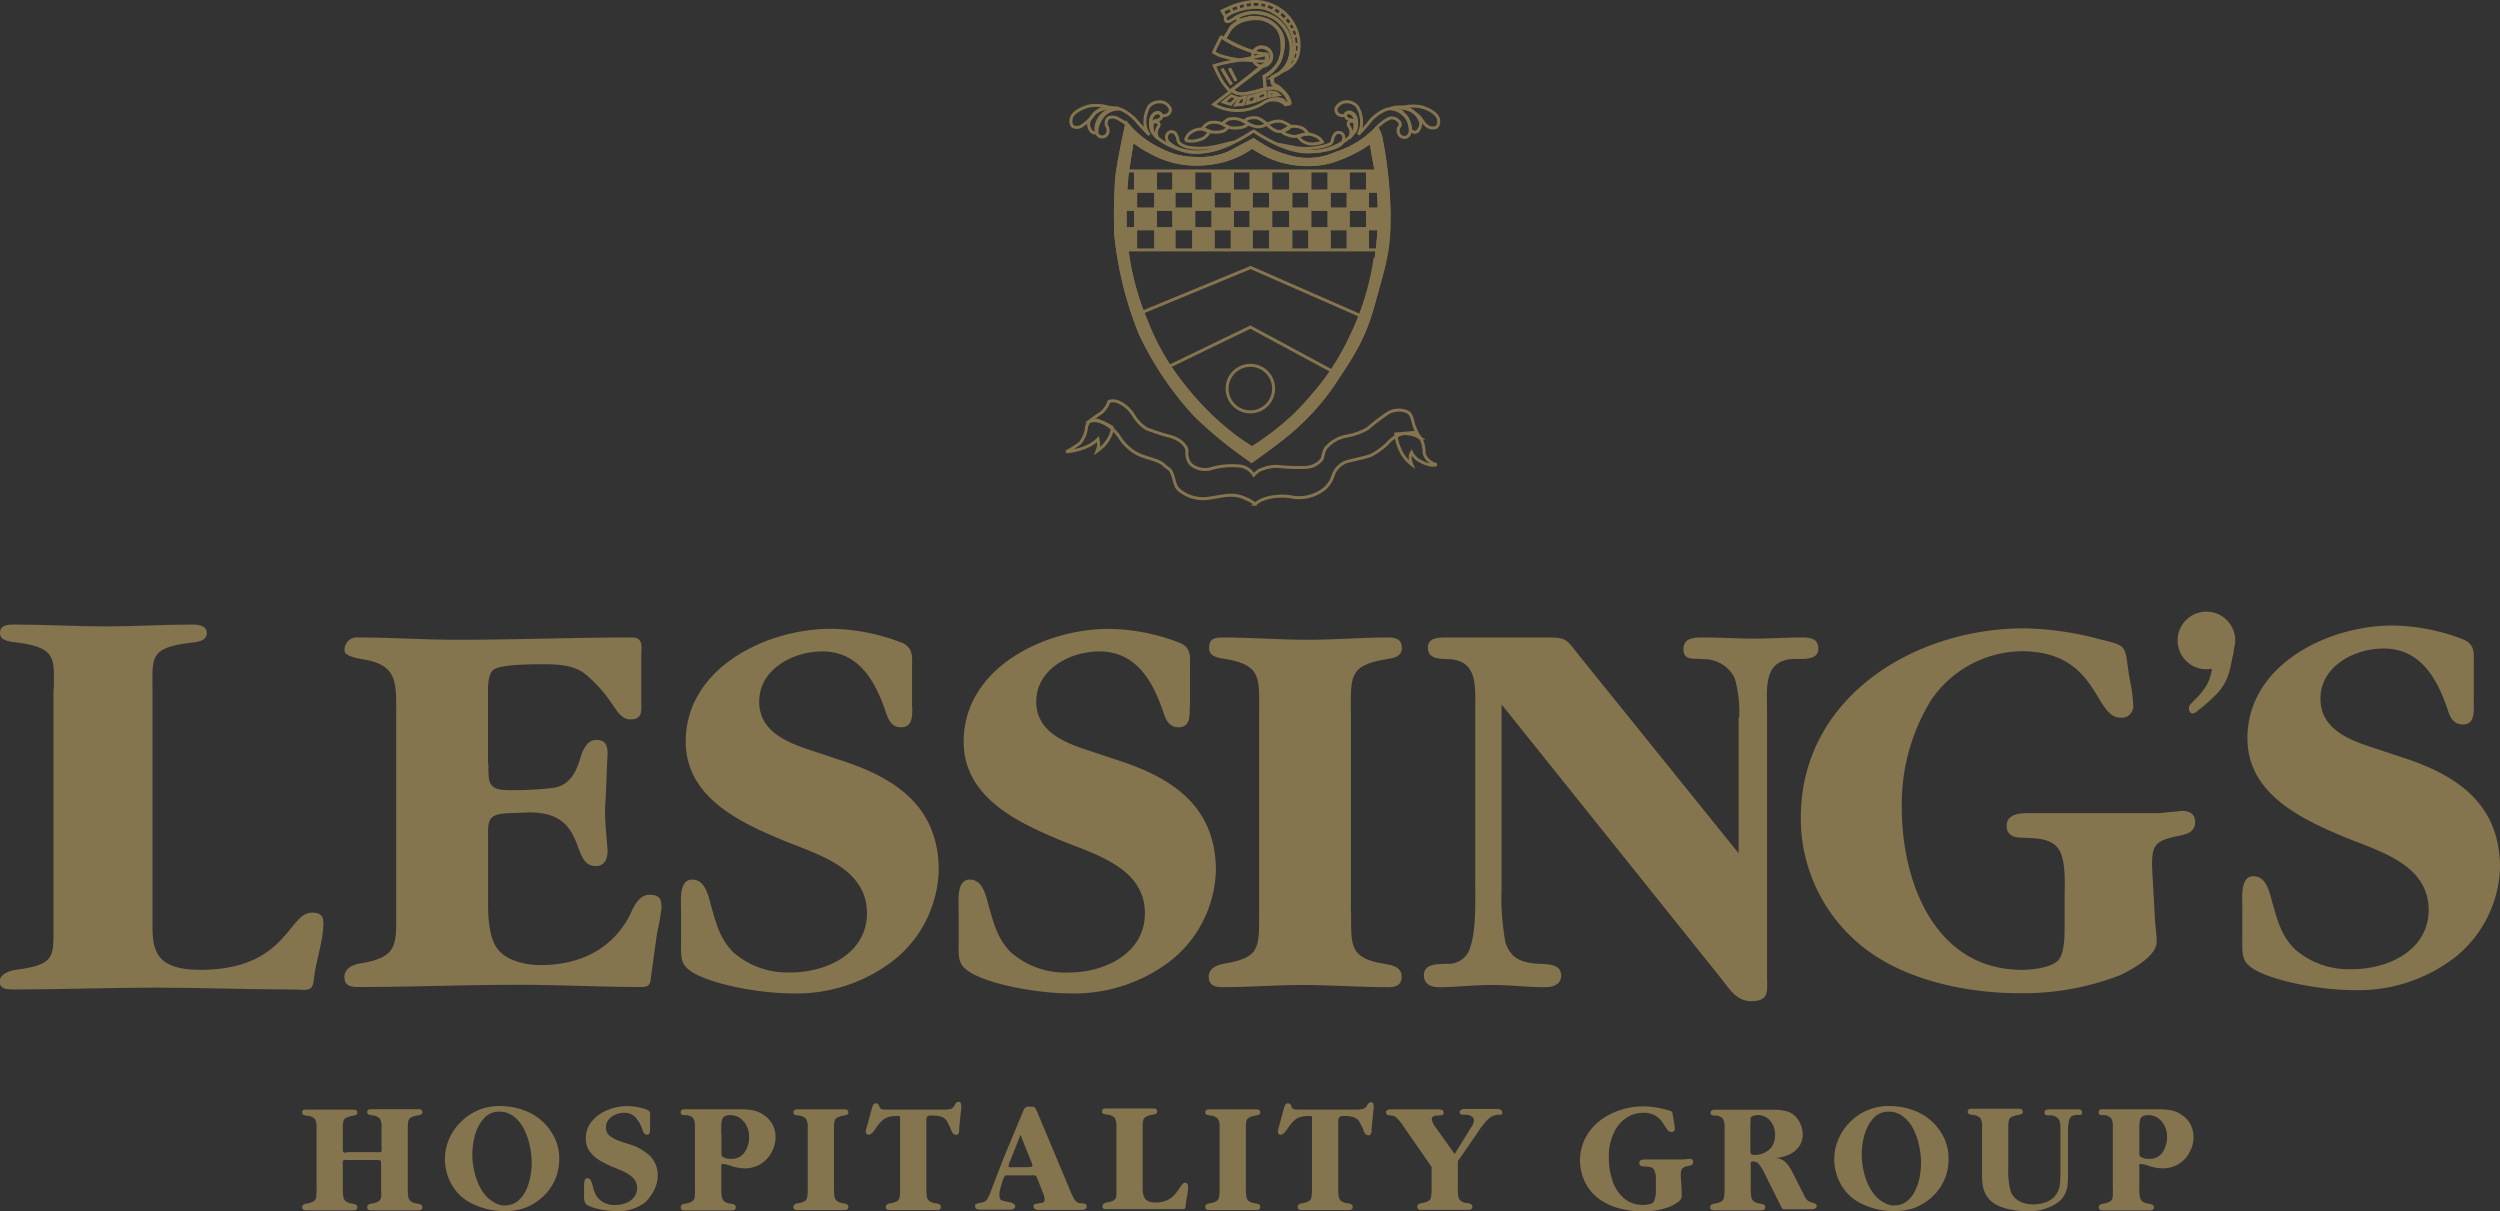 <svg xmlns="http://www.w3.org/2000/svg" viewBox="0 0 282.8 137.03"><rect x="0" y="0" width="282.8" height="137.03" fill="#333333" stroke="none"/><defs><style>.cls-1,.cls-2{fill:none;}.cls-1,.cls-2,.cls-3,.cls-4,.cls-5,.cls-6,.cls-7{stroke:#85754e;stroke-width:0.34px;}.cls-1{stroke-linecap:round;}.cls-3,.cls-5,.cls-8{fill:#85754e;}.cls-3,.cls-4,.cls-6,.cls-7{stroke-miterlimit:10;}.cls-4{fill:#a39161;}.cls-6,.cls-7{fill:#fff;}.cls-6{fill-rule:evenodd;}</style></defs><title>logo_lessings</title><g id="Layer_2" data-name="Layer 2"><g id="Layer_1-2" data-name="Layer 1"><path class="cls-1" d="M141.8,15.82s.55.36,1.67,1a8.66,8.66,0,0,0,8.94.06,11.09,11.09,0,0,0,3.16-2.25,5,5,0,0,1,1.6-1.25,1,1,0,0,1,1,.28.48.48,0,0,1,.19.59c-.13.23-.23.2-.19.67a.69.69,0,0,0,.8.61c.33,0,.78-.51.48-1.53a2.52,2.52,0,0,0-2-1.69c-.75-.13-2,.79-2.51,1.45s-1.27,1.44-1.27,1.44a3.45,3.45,0,0,1,.15-.35,2.6,2.6,0,0,0,.2-1,3.4,3.4,0,0,0-.49-1.81,1.6,1.6,0,0,0-1.26-.53,1.31,1.31,0,0,0-1.14.78.66.66,0,0,0,.44.74.84.84,0,0,0,.57,0c0-.06.08-.37.55-.26s.67.77.68,1.08a2.66,2.66,0,0,1-.55,1.54A7.23,7.23,0,0,1,148,17.18c-2.68.11-6.17-2.35-6.17-2.35"/><path class="cls-2" d="M141.77,14.83s-3.5,2.45-6.16,2.35a7.32,7.32,0,0,1-4.92-1.79,2.68,2.68,0,0,1-.55-1.54c0-.31.22-1,.68-1.09s.53.2.55.27a.86.86,0,0,0,.57,0,.64.64,0,0,0,.44-.73,1.28,1.28,0,0,0-1.14-.78A1.6,1.6,0,0,0,130,12a3.48,3.48,0,0,0-.49,1.8,2.67,2.67,0,0,0,.2,1,4.06,4.06,0,0,0,.3.46s-.86-.89-1.42-1.55-1.76-1.58-2.51-1.45a2.46,2.46,0,0,0-2,1.69c-.31,1,.14,1.51.48,1.53a.67.67,0,0,0,.78-.61c0-.47-.06-.45-.18-.68a.88.88,0,0,1,.18-.83,1.16,1.16,0,0,1,1,0A5,5,0,0,1,128,14.6a10.91,10.91,0,0,0,3.14,2.25,10.62,10.62,0,0,0,4.64,1.21,10.82,10.82,0,0,0,4.31-1.27c1.12-.61,1.67-.85,1.67-.85"/><path class="cls-2" d="M151,42.15,141.44,37l-9.52,4.61a40.55,40.55,0,0,0,3.23,4.43c1.26,1.32,6.53,5.32,6.53,5.32a41.13,41.13,0,0,0,5.5-4.25A55.9,55.9,0,0,0,151,42.15ZM154.56,36l-13.08-5.74-12.93,5.34s-1.29-5.26-1.47-6.46-.42-3.89-.42-4.66a48.13,48.13,0,0,1,.48-6.41,11.14,11.14,0,0,1,.83-2.87,37.93,37.93,0,0,0,5.19,2.69c1.13.3,4.9.84,7.18-1,.94-.77,1.4-.72,1.4-.72a15.51,15.51,0,0,0,5,2.11c2.26.39,7.43-2.17,8.14-2.65s.78-.36.78-.36,1.26,8.85.83,11.42S154.56,36,154.56,36Z"/><path class="cls-2" d="M156.34,28.27H126.9s-.43-3.21-.43-4.23.61-4.7.61-4.7h29.44s.23,2.91.23,3.92,0,2.72-.05,3.39A8.25,8.25,0,0,1,156.34,28.27Z"/><rect class="cls-3" x="130.75" y="25.88" width="2.04" height="2.24"/><rect class="cls-2" x="130.75" y="25.88" width="2.04" height="2.24"/><rect class="cls-3" x="132.79" y="19.44" width="2.24" height="2.18"/><rect class="cls-2" x="132.79" y="19.44" width="2.24" height="2.18"/><rect class="cls-3" x="132.79" y="23.66" width="2.24" height="2.21"/><rect class="cls-2" x="132.79" y="23.66" width="2.24" height="2.21"/><rect class="cls-3" x="135.04" y="21.63" width="2.18" height="2.04"/><rect class="cls-2" x="135.04" y="21.63" width="2.18" height="2.04"/><rect class="cls-3" x="135.04" y="25.88" width="2.18" height="2.24"/><rect class="cls-2" x="135.04" y="25.88" width="2.18" height="2.24"/><rect class="cls-3" x="137.22" y="19.44" width="2.18" height="2.18"/><rect class="cls-2" x="137.22" y="19.44" width="2.18" height="2.18"/><rect class="cls-3" x="137.22" y="23.66" width="2.18" height="2.21"/><rect class="cls-2" x="137.22" y="23.66" width="2.18" height="2.21"/><rect class="cls-3" x="139.4" y="25.88" width="2.13" height="2.24"/><rect class="cls-2" x="139.4" y="25.88" width="2.13" height="2.24"/><rect class="cls-3" x="139.4" y="21.63" width="2.13" height="2.04"/><rect class="cls-2" x="139.4" y="21.63" width="2.13" height="2.04"/><rect class="cls-3" x="141.53" y="19.44" width="2.21" height="2.18"/><rect class="cls-2" x="141.53" y="19.44" width="2.21" height="2.18"/><rect class="cls-3" x="141.53" y="23.66" width="2.21" height="2.21"/><rect class="cls-2" x="141.53" y="23.66" width="2.21" height="2.21"/><rect class="cls-3" x="143.74" y="21.63" width="2.27" height="2.04"/><rect class="cls-2" x="143.74" y="21.63" width="2.27" height="2.04"/><rect class="cls-3" x="143.74" y="25.88" width="2.27" height="2.24"/><rect class="cls-2" x="143.74" y="25.88" width="2.27" height="2.24"/><rect class="cls-3" x="146.01" y="19.44" width="2.15" height="2.18"/><rect class="cls-2" x="146.01" y="19.44" width="2.15" height="2.18"/><rect class="cls-3" x="146.01" y="23.66" width="2.15" height="2.21"/><rect class="cls-2" x="146.01" y="23.66" width="2.15" height="2.21"/><rect class="cls-3" x="148.17" y="21.63" width="2.18" height="2.04"/><rect class="cls-2" x="148.17" y="21.63" width="2.18" height="2.04"/><rect class="cls-3" x="148.17" y="25.88" width="2.18" height="2.24"/><rect class="cls-2" x="148.17" y="25.88" width="2.18" height="2.24"/><rect class="cls-3" x="150.35" y="19.44" width="2.15" height="2.18"/><rect class="cls-2" x="150.35" y="19.44" width="2.15" height="2.18"/><rect class="cls-3" x="150.35" y="23.66" width="2.15" height="2.21"/><rect class="cls-2" x="150.35" y="23.66" width="2.15" height="2.21"/><rect class="cls-3" x="152.51" y="21.63" width="2.18" height="2.04"/><rect class="cls-2" x="152.51" y="21.63" width="2.18" height="2.04"/><rect class="cls-4" x="152.51" y="25.88" width="2.18" height="2.24"/><rect class="cls-5" x="152.51" y="25.88" width="2.18" height="2.24"/><rect class="cls-3" x="154.69" y="19.44" width="2.03" height="2.18"/><rect class="cls-2" x="154.69" y="19.44" width="2.03" height="2.18"/><rect class="cls-3" x="154.69" y="23.66" width="2.39" height="2.21"/><rect class="cls-2" x="154.69" y="23.66" width="2.39" height="2.21"/><rect class="cls-3" x="130.75" y="21.63" width="2.04" height="2.04"/><rect class="cls-2" x="130.75" y="21.63" width="2.04" height="2.04"/><rect class="cls-3" x="126.43" y="25.88" width="2.03" height="2.24"/><rect class="cls-2" x="126.43" y="25.88" width="2.03" height="2.24"/><rect class="cls-3" x="128.46" y="19.44" width="2.24" height="2.18"/><rect class="cls-2" x="128.46" y="19.44" width="2.24" height="2.18"/><rect class="cls-3" x="128.46" y="23.66" width="2.24" height="2.21"/><rect class="cls-2" x="128.46" y="23.66" width="2.24" height="2.21"/><rect class="cls-4" x="126.43" y="21.63" width="2.03" height="2.04"/><rect class="cls-5" x="126.43" y="21.63" width="2.03" height="2.04"/><path class="cls-2" d="M123.2,47.68a2.07,2.07,0,0,0-.29.61,3.36,3.36,0,0,1-.73,1.82,10.44,10.44,0,0,1-1.57,1,7.45,7.45,0,0,0,2-.45,4.35,4.35,0,0,0,1.38-.79l.21-.2a2.82,2.82,0,0,1,.07.72,3.21,3.21,0,0,1-.18.65,5.37,5.37,0,0,0,.86-.75,4.91,4.91,0,0,0,.65-1c.11-.27.19-.55.19-.55l.08-.39a12.43,12.43,0,0,0-1.77-.83A5.78,5.78,0,0,0,123.2,47.68Z"/><path class="cls-2" d="M157.9,49.09a5.58,5.58,0,0,0,.68,2.18,4.15,4.15,0,0,0,1.12,1.27,2.3,2.3,0,0,1-.18-.94,1.23,1.23,0,0,1,.16-.43,2.1,2.1,0,0,0,1,1,3.6,3.6,0,0,0,1.3.46,2.85,2.85,0,0,0,.54-.06s-1.29-.3-1.43-1.43a3.39,3.39,0,0,0-.35-1.51,4.3,4.3,0,0,0-.65-.72Z"/><path class="cls-2" d="M129.7,48.5A4.46,4.46,0,0,1,128.24,47a3.84,3.84,0,0,0-1.77-1.55,1.79,1.79,0,0,0-.67-.11,1.75,1.75,0,0,0-.35.07,2.85,2.85,0,0,1-.92,1.32c-.63.41-1.23.86-1.23.86a2.88,2.88,0,0,1,1.79.39,4.93,4.93,0,0,1,1.49,1.37,5.43,5.43,0,0,0,2.09,2c1.15.55,2.36.64,3,1.25s.62.27.92,1,.25,1.43.9,1.92a4.27,4.27,0,0,0,3.34.83c1.56-.24,2.59-.57,3.83-.06s1.3.75,1.3.75a3.23,3.23,0,0,1,.88-.54,6.35,6.35,0,0,1,3.39-.26,4.6,4.6,0,0,0,3.65-1,3.14,3.14,0,0,0,.92-1.47,2.56,2.56,0,0,1,1.39-1.49c.33-.15,2.27-.51,2.89-.77A7.67,7.67,0,0,0,157,50.11a3.37,3.37,0,0,1,1.72-1.06,3.65,3.65,0,0,1,1.57.29l.36.21a6.27,6.27,0,0,1-.77-1.66c-.18-.79-.31-1.17-.81-1.35a2.43,2.43,0,0,0-2.15.24,23.47,23.47,0,0,0-2.2,1.69,7,7,0,0,1-2.33.85,4,4,0,0,0-2.48,1.45,4.79,4.79,0,0,0-.32,1.1,2.41,2.41,0,0,1-1.9,1,21.47,21.47,0,0,1-3.24-.12,4.87,4.87,0,0,0-2.07.49,4.2,4.2,0,0,0-.55.5,2.18,2.18,0,0,0-1.41-1,8.4,8.4,0,0,0-3.47.29,2.52,2.52,0,0,1-2.28-.54,1.89,1.89,0,0,1-.41-1.11c0-.34,0-.53,0-.53s-.26-1.14-2.24-1.58A23.61,23.61,0,0,1,129.7,48.5Z"/><path class="cls-2" d="M141.44,41.33A2.63,2.63,0,1,0,144.07,44,2.62,2.62,0,0,0,141.44,41.33Z"/><path class="cls-3" d="M157.13,24.5a48.72,48.72,0,0,0-.88-8.72,2.86,2.86,0,0,0-.5-1.28,10.69,10.69,0,0,1-4.55,2.82,7.76,7.76,0,0,1-4.84.55,14.82,14.82,0,0,1-3.5-1.3,11.06,11.06,0,0,1-1.06-.75s-1.5.76-2.8,1.49a8.82,8.82,0,0,1-3.95.6,9,9,0,0,1-3-.56,12.1,12.1,0,0,1-2.89-1.65A10.48,10.48,0,0,1,127.46,14s-1.06,4.83-1.15,6.32a62.27,62.27,0,0,0-.09,6.23A40.69,40.69,0,0,0,129,37.76a36.48,36.48,0,0,0,6.2,9.2,46.17,46.17,0,0,0,5,4.22c.73.53,1.38,1,1.38,1s2.58-1.82,4-3a27.17,27.17,0,0,0,5.44-6c1.67-2.58,3.2-4.58,4.35-8.81s1.73-5.88,1.67-9.94m-1.49,4.78A30.42,30.42,0,0,1,152.87,38a27.59,27.59,0,0,1-4.31,6.67,26.23,26.23,0,0,1-3.93,3.87,33.22,33.22,0,0,1-3,2.14s-.69-.44-1.51-1a32.71,32.71,0,0,1-3.29-2.77,35.52,35.52,0,0,1-3.19-3.6,26.67,26.67,0,0,1-4-7.05,29.86,29.86,0,0,1-2.33-9.94,46.54,46.54,0,0,1,.22-6.86c.19-1.24.57-3.57.57-3.57a12.31,12.31,0,0,0,2.09,1.34,10.56,10.56,0,0,0,6.59,1.24,10.2,10.2,0,0,0,4.86-1.84,12.79,12.79,0,0,0,2.22,1.21,10.77,10.77,0,0,0,3.81.77,9.22,9.22,0,0,0,3.63-.58,15.94,15.94,0,0,0,3.81-2s0,.35.53,3.16a33.09,33.09,0,0,1,0,10.15"/><path class="cls-2" d="M157.13,24.5a48.72,48.72,0,0,0-.88-8.72,2.86,2.86,0,0,0-.5-1.28,10.69,10.69,0,0,1-4.55,2.82,7.76,7.76,0,0,1-4.84.55,14.82,14.82,0,0,1-3.5-1.3,11.06,11.06,0,0,1-1.06-.75s-1.5.76-2.8,1.49a8.82,8.82,0,0,1-3.95.6,9,9,0,0,1-3-.56,12.1,12.1,0,0,1-2.89-1.65A10.48,10.48,0,0,1,127.46,14s-1.06,4.83-1.15,6.32a62.27,62.27,0,0,0-.09,6.23A40.69,40.69,0,0,0,129,37.76a36.48,36.48,0,0,0,6.2,9.2,46.17,46.17,0,0,0,5,4.22c.73.53,1.38,1,1.38,1s2.58-1.82,4-3a27.17,27.17,0,0,0,5.44-6c1.67-2.58,3.2-4.58,4.35-8.81S157.19,28.56,157.13,24.5Zm-1.49,4.78A30.42,30.42,0,0,1,152.87,38a27.59,27.59,0,0,1-4.31,6.67,26.23,26.23,0,0,1-3.93,3.87,33.22,33.22,0,0,1-3,2.14s-.69-.44-1.51-1a32.71,32.71,0,0,1-3.29-2.77,35.52,35.52,0,0,1-3.19-3.6,26.67,26.67,0,0,1-4-7.05,29.86,29.86,0,0,1-2.33-9.94,46.54,46.54,0,0,1,.22-6.86c.19-1.24.57-3.57.57-3.57a12.31,12.31,0,0,0,2.09,1.34,10.56,10.56,0,0,0,6.59,1.24,10.2,10.2,0,0,0,4.86-1.84,12.79,12.79,0,0,0,2.22,1.21,10.77,10.77,0,0,0,3.81.77,9.22,9.22,0,0,0,3.63-.58,15.94,15.94,0,0,0,3.81-2s0,.35.53,3.16a33.09,33.09,0,0,1,0,10.15"/><path class="cls-2" d="M136.83,14.85a2.09,2.09,0,0,1-.66.77,3.49,3.49,0,0,1-1.39.35c-.22,0-.69-.08-.69-.08a2.51,2.51,0,0,1,.28-.59,1.93,1.93,0,0,1,1-.64,2.24,2.24,0,0,1,1,0A3.56,3.56,0,0,1,136.83,14.85Z"/><path class="cls-2" d="M138.92,14.36a1.12,1.12,0,0,1-.79.54,3.4,3.4,0,0,1-1.53-.07c-.24-.08-.6-.25-.6-.25s.44-.69,1-.73a2.51,2.51,0,0,1,1.34.19C138.63,14.2,138.92,14.36,138.92,14.36Z"/><path class="cls-2" d="M138.26,14a2.74,2.74,0,0,0,1,.46,3.65,3.65,0,0,0,1.43-.11,1.84,1.84,0,0,0,.53-.36,6.82,6.82,0,0,0-.83-.41,2.2,2.2,0,0,0-1.44-.09A4,4,0,0,0,138.26,14Z"/><path class="cls-2" d="M140.73,13.74a3.79,3.79,0,0,0,1.11.52,1.58,1.58,0,0,0,1,0l.49-.21a3.47,3.47,0,0,0-1.08-.7,2,2,0,0,0-1.2.12Z"/><path class="cls-2" d="M143.29,14.06a4.65,4.65,0,0,0,.62.51,1.47,1.47,0,0,0,1.19.28,2.4,2.4,0,0,0,.77-.41.53.53,0,0,1,.18-.12,3.76,3.76,0,0,0-1.15-.6,2.44,2.44,0,0,0-1.21.18Z"/><path class="cls-2" d="M145,14.84s.07.26.73.44a2,2,0,0,0,1.53,0,2.42,2.42,0,0,1,.7-.13,1.68,1.68,0,0,0-.64-.66,2.67,2.67,0,0,0-1.13-.21l-.28,0a4.69,4.69,0,0,1-.56.36Z"/><path class="cls-2" d="M146.85,15.38a1.28,1.28,0,0,0,.52.6,2.08,2.08,0,0,0,1.29.3,3.37,3.37,0,0,0,.93-.21,1.57,1.57,0,0,0-.57-.58,3,3,0,0,0-1-.34,3.89,3.89,0,0,0-.81.13Z"/><path class="cls-2" d="M125.47,12.15a4.84,4.84,0,0,0-2.41-.13c-1,.32-1.72.8-1.87,1.33s.06,1,.29,1a1,1,0,0,0,1-.19A4.79,4.79,0,0,0,123.68,13C124.09,12.37,125.47,12.15,125.47,12.15Z"/><path class="cls-2" d="M126.59,12.34a3.16,3.16,0,0,0-2.08,0,2.88,2.88,0,0,0-1.37,1.55,1.34,1.34,0,0,0,.34,1c.23.17.33.19.52.09s.06-.2.06-.2a3.37,3.37,0,0,1,.78-1.73A2.27,2.27,0,0,1,126.59,12.34Z"/><path class="cls-2" d="M160.33,13c.5.34.61.93,1.08,1.24a1.05,1.05,0,0,0,1,.18c.22-.05.44-.51.29-1s-.82-1-1.88-1.32a4.78,4.78,0,0,0-2.41.12,2.94,2.94,0,0,1,1.33.36Z"/><path class="cls-2" d="M158.79,12.92c.65.36.75,1.78.75,1.78a2.44,2.44,0,0,0,.31.21c.19.1.3.08.53-.08a1.37,1.37,0,0,0,.33-1,2.83,2.83,0,0,0-1.37-1.55,3.14,3.14,0,0,0-2.08,0s1.14.06,1.42.47Z"/><path class="cls-2" d="M131,15.68a1.22,1.22,0,0,1-.19-.75,1.25,1.25,0,0,1,.27-.66.34.34,0,0,0-.31-.49.49.49,0,0,0-.59.44,1.18,1.18,0,0,0,.36.93Z"/><path class="cls-2" d="M130.78,12.78a.43.43,0,0,1,.52.11.37.37,0,0,1,0,.52,1,1,0,0,1-.56.22.5.5,0,0,0-.4.52,1.91,1.91,0,0,0,.08.82,1.24,1.24,0,0,1-.22-.57,1.79,1.79,0,0,1,0-.92A.91.91,0,0,1,130.78,12.78Z"/><path class="cls-2" d="M139.53,16.07a9.69,9.69,0,0,1-4.1,1.17,4.67,4.67,0,0,1-3.32-1.2c-.25-.46-.17-.76,0-.95a.56.56,0,0,1,.8-.05,1.45,1.45,0,0,1,.34.81c.07.34.37.58,1.06.79a7.86,7.86,0,0,0,2.82,0C137.88,16.51,139.53,16.07,139.53,16.07Z"/><path class="cls-2" d="M153.08,15.09a1.18,1.18,0,0,0,.36-.93.5.5,0,0,0-.59-.45.34.34,0,0,0-.31.49,1.28,1.28,0,0,1,.28.67,1.37,1.37,0,0,1-.21.78S152.86,15.34,153.08,15.09Z"/><path class="cls-2" d="M153.41,13.42a1.79,1.79,0,0,1,0,.92,1.24,1.24,0,0,1-.22.57,1.93,1.93,0,0,0,.08-.82.53.53,0,0,0-.4-.53.83.83,0,0,1-.56-.22.36.36,0,0,1,0-.51.41.41,0,0,1,.52-.11A.89.89,0,0,1,153.41,13.42Z"/><path class="cls-2" d="M146.79,16.74a8.15,8.15,0,0,0,2.92-.2c.69-.2.88-.25,1-.59a1.41,1.41,0,0,1,.33-.81.57.57,0,0,1,.8,0c.19.19.26.5,0,1s-1.7.95-3.32,1a9.26,9.26,0,0,1-3.95-.82Z"/><path class="cls-2" d="M142.77,7.49a1.09,1.09,0,1,0-1.09-1.08A1.08,1.08,0,0,0,142.77,7.49Z"/><path class="cls-2" d="M144.92,8.1a2.74,2.74,0,0,0,2-2.46,4.89,4.89,0,0,0-1.76-4.3A5.08,5.08,0,0,0,141.75.17a8.41,8.41,0,0,0-2.5.61c-.57.26-1,.46-1,.46l.38.66a3.16,3.16,0,0,1,.92-.54A6.71,6.71,0,0,1,142,.83a3.61,3.61,0,0,1,2.19.63,4.92,4.92,0,0,1,1.63,1.64,4.55,4.55,0,0,1,.6,2.53,2.94,2.94,0,0,1-1.05,2Zm-5.51-6.67L139.2.84m1,.3L140,.5m.91.44-.1-.64m.85.53,0-.62m.82.64.07-.66m.65.79.17-.62m.59.93.34-.58m.34,1,.36-.52m.29,1.05.38-.38m.07,1,.47-.37m-.13.93.51-.22m-.25.93.5-.11m-.31,1,.43,0m-.45.85.36.09m-.62.68.35.16m-.77.41.25.27M143,8.77c.07-.14.19-.19.52-.41a3.94,3.94,0,0,0,1.31-1.72,4,4,0,0,0,.2-2.55,3.25,3.25,0,0,0-2.37-1.94,4.67,4.67,0,0,0-2.49.36,3.23,3.23,0,0,0-1.21,1.11,8.26,8.26,0,0,0-.47.7m.21-2.42s-.18.24-.06.42.31.16.6,0a6.82,6.82,0,0,1,1.92-.83,4.53,4.53,0,0,1,3.19.69A4.53,4.53,0,0,1,146,4.84,3.82,3.82,0,0,1,145.73,7a3.26,3.26,0,0,1-1.25,1.46l-.63.35a1.85,1.85,0,0,0,.07.65c.09.14.62.22.83.45a5.57,5.57,0,0,1,.91,1,2.74,2.74,0,0,1,.27.69l-.58.18a1.91,1.91,0,0,0-.94-.45,2.67,2.67,0,0,0-.81,0"/><path class="cls-2" d="M139.63,2s.31-.06.37.12a.45.45,0,0,1-.09.52"/><path class="cls-2" d="M143.24,6.1a6.6,6.6,0,0,1-2.52-.61,8.86,8.86,0,0,1-2.16-1.07c-.24-.16-.37-.22-.4-.24s-.4.75-.52,1a6.66,6.66,0,0,0-.35.74l.57.31a12.37,12.37,0,0,0,2.53.57c.58,0,1.6.07,2,.11a5,5,0,0,0,.74,0,.61.61,0,0,0,.12-.4A2.37,2.37,0,0,0,143.24,6.1Z"/><path class="cls-2" d="M139.37,10.21l-2.08,1.6a5.53,5.53,0,0,0,5.56-.12,3.09,3.09,0,0,1,1.66-.53c.46.06.64.12.79.32a1,1,0,0,1,.16.36l.41-.09s-.31-1.44-1.43-1.68-1,0-1.83.14a11.57,11.57,0,0,1-1.87.4,2.3,2.3,0,0,1-1-.13A1.79,1.79,0,0,1,139.37,10.21Z"/><polygon class="cls-2" points="139.28 10.83 138.4 11.54 139.2 11.81 139.94 11.07 139.28 10.83"/><polygon class="cls-2" points="140.28 11.11 139.79 11.87 140.62 11.81 140.9 10.99 140.28 11.11"/><polygon class="cls-2" points="141.29 10.95 141.09 11.69 141.91 11.48 142.06 10.75 141.29 10.95"/><polygon class="cls-2" points="142.34 10.68 142.28 11.34 143.2 10.97 143.12 10.42 142.34 10.68"/><polygon class="cls-2" points="143.55 10.39 143.55 10.89 144.64 10.72 144.37 10.5 143.55 10.39"/><path class="cls-2" d="M137.36,7.43a14.65,14.65,0,0,0,.95,1.88c.4.53.81,1,.81,1s3.69-2.71,3.93-3a1.19,1.19,0,0,0,.35-.87c0-.28-.05-.29-.05-.29s-2.94.63-3.9.78A15.22,15.22,0,0,0,137.36,7.43Z"/><path class="cls-6" d="M138.23,7.78s.85,1.45,1.08,1.77"/><path class="cls-2" d="M138.23,7.78s.85,1.45,1.08,1.77"/><line class="cls-7" x1="139.08" y1="7.73" x2="139.81" y2="9.14"/><line class="cls-2" x1="139.08" y1="7.73" x2="139.81" y2="9.14"/><path class="cls-2" d="M143.14,10,143,8.63s1.89-1,2-2.61-.05-3.35-2.09-3.88a3.73,3.73,0,0,0-3.63.88c-.14.23-.75,1.4-.75,1.4s1.91,1,2.45,1.16a4.52,4.52,0,0,0,.82.24,1,1,0,0,1,.77-.49c.49,0,1.08.3,1.17.69a1,1,0,0,1-.24,1.06,1.11,1.11,0,0,1-.59.25l-3.57,2.88a1.94,1.94,0,0,0,1.64.36A16,16,0,0,0,143.14,10Z"/><path class="cls-2" d="M144.88,10.09a1.41,1.41,0,0,0-1-.15,2.23,2.23,0,0,1-.78.05L143,8.63A3.77,3.77,0,0,0,144.69,7c.34-1,.87-2.41.05-3.58A3.62,3.62,0,0,0,141.4,2a8.81,8.81,0,0,1-1.21.3l-.3-.39A4.2,4.2,0,0,1,142,1.41a4.08,4.08,0,0,1,4,4.9c-.29.92-.54,1.5-1,1.79s-1.07.58-1.07.58l.06.76Z"/><path class="cls-8" d="M6.09,77.92c0-3.24.4-4.62-3.92-5.21C1.36,72.61,0,72.56,0,71.65s.68-1,1.62-1c3.52,0,6.9.21,10.41.21,3.25,0,6.5-.21,9.67-.21.95,0,1.69.16,1.69,1s-1.07,1-1.89,1.06c-4.6.59-4.25,1.65-4.25,5.21v26.9c0,2.82.53,4.89,5.4,4.89,9.81,0,9.94-6.48,12.64-6.48,1.08,0,1.29.48,1.29,1.22,0,2.07-.88,4.25-1.08,6.38-.14,1.48-.88,1.1-2.5,1.1-5.14,0-10.28-.21-15.42-.21s-10.68.21-16,.21c-.94,0-1.62-.1-1.62-.89s1-1.23,1.82-1.33c4.47-.59,4.27-1.44,4.27-4.89V77.92"/><path class="cls-8" d="M55.25,86.37c0,1.9-.13,3,2.09,3a36.86,36.86,0,0,0,5.3-.25c1.76-.31,2.52-1.7,3-3.34.25-.82.7-2.08,1.83-2.08s1.26.75,1.26,1.64c-.12,1.76-.12,3.66-.25,5.43s.13,3.65.25,5.42c0,.82-.25,1.78-1.32,1.78-3,0-.82-6.07-7.5-6.07L57.21,92c-2.09.14-2,1-2,2.72v7.38c0,1.58.07,3.91,1.07,5.24s3.16,1.83,4.86,1.83c4.42,0,8.14-1.77,10.16-5.74.38-.89,1-2.21,2.15-2.21s1.38.44,1.38,1.45a23.58,23.58,0,0,1-.5,2.84l-.69,5c-.07.76-.19,1.14-1,1.14-4.67,0-9.34-.25-14-.25-6.06,0-12.11.25-18.17.25-.88,0-1.51-.19-1.51-1.14s.94-1.38,1.7-1.51c4.29-.69,4.16-2,4.16-5.74V80.88c0-3.71.19-5.68-3.84-6.31-.83-.13-2-.44-2-.94a1.39,1.39,0,0,1,1.51-1.52c3.78,0,7.44.26,11.23.26,6.56,0,13.12-.26,19.75-.26,1.38,0,1.07,1.08,1.07,2.21v5.11c0,.95.19,1.95-1.26,1.95-.94,0-1.52-1-2-1.69a15.64,15.64,0,0,0-2.9-3.29c-1.32-1.2-3.28-1.26-5-1.26-1.07,0-4.54,0-5.48.57-.76.44-.7,2.15-.7,2.9v7.76"/><path class="cls-8" d="M103.19,79.87c0,1,.12,2.4-1.27,2.4-1.07,0-1.45-.89-1.71-1.7C99,77,97.13,73.69,93,73.69c-3.28,0-7.12,2-7.12,5.68,0,3.34,3.09,4.6,5.8,5.49l3.21,1.07c6.32,2,11.3,5.23,11.3,12.55a13.5,13.5,0,0,1-5.05,10.11,17.9,17.9,0,0,1-11.61,3.78c-3,0-7.94-.76-10.66-2.09-2-1-1.83-1.82-1.83-3.9V102.9c0-1-.25-3.4,1.26-3.4s1.83,1.88,2.15,3c.57,2,1,3.73,2.52,5.24A9.31,9.31,0,0,0,89.49,110c4,0,8.58-2.14,8.58-6.69,0-5.11-5.48-6.62-9.39-8.21-5-2.07-11.11-4.91-11.11-11.22,0-8.33,9.15-12.75,16.4-12.75a22.62,22.62,0,0,1,8.2,1.64c1.2.63,1,1.64,1,2.84v4.29"/><path class="cls-8" d="M134.58,79.87c0,1,.12,2.4-1.27,2.4-1.07,0-1.45-.89-1.71-1.7-1.19-3.53-3.08-6.88-7.25-6.88-3.28,0-7.13,2-7.13,5.68,0,3.34,3.09,4.6,5.81,5.49l3.21,1.07c6.31,2,11.3,5.23,11.3,12.55a13.53,13.53,0,0,1-5,10.11,17.9,17.9,0,0,1-11.61,3.78c-3,0-7.95-.76-10.66-2.09-2-1-1.83-1.82-1.83-3.9V102.9c0-1-.25-3.4,1.26-3.4s1.83,1.88,2.15,3c.57,2,1,3.73,2.52,5.24a9.31,9.31,0,0,0,6.56,2.27c4,0,8.58-2.14,8.58-6.69,0-5.11-5.48-6.62-9.4-8.21-5-2.07-11.1-4.91-11.1-11.22,0-8.33,9.15-12.75,16.4-12.75a22.62,22.62,0,0,1,8.2,1.64c1.21.63,1,1.64,1,2.84v4.29"/><path class="cls-8" d="M152.84,103.15c0,3.73-.26,5.24,3.72,5.87.81.13,2,.31,2,1.45,0,1-.7,1.2-1.51,1.2-3.29,0-6.44-.25-9.73-.25-3,0-6.05.25-9.08.25-.88,0-1.51-.25-1.51-1.2s.95-1.32,1.7-1.45c4.16-.69,4-1.77,4-5.87V80.75c0-3.84.38-5.48-3.66-6.18-.75-.13-2-.19-2-1.26s.63-1.2,1.51-1.2c3.28,0,6.43.26,9.72.26,3,0,6.05-.26,9-.26.88,0,1.58.19,1.58,1.2s-1,1.13-1.77,1.26c-4.29.7-4,2-4,6.18v22.4"/><path class="cls-8" d="M196.73,81.2a13.37,13.37,0,0,0-.5-4.48,3.83,3.83,0,0,0-3.41-2.15c-1.08-.13-2.39.25-2.39-1.13s1.38-1.33,2.33-1.33c1.89,0,3.72.13,5.61.13s3.73-.13,5.56-.13c.94,0,1.76.19,1.76,1.26,0,1.52-2.14,1.07-3.22,1.2-3,.39-2.58,3.41-2.58,5.87v29.91c0,1.77.31,2.9-1.83,2.9-1.58,0-2.4-1.32-3.28-2.46l-24.92-31.1v20.82a27.72,27.72,0,0,0,.44,6.11c.62,1.9,1.95,2.28,3.66,2.4.88.06,2.64-.06,2.64,1.33,0,1.07-1,1.32-1.88,1.32-2,0-3.92-.25-5.94-.25s-4,.25-6,.25c-.88,0-1.71-.32-1.71-1.32,0-1.39,1.58-1.27,2.59-1.33a2.52,2.52,0,0,0,2.66-1.89c.68-1.95.56-5.3.56-7.44V80.06c0-2.46.25-5.3-2.9-5.49-1-.06-2.46.06-2.46-1.32,0-1.14,1.26-1.14,2.14-1.14h11.11c2.52,0,2.33.13,3.9,2.09l18,22.32V81.2"/><path class="cls-8" d="M233.55,101.64c0-1.51.19-4.35-.69-5.61s-2.65-1.2-4.1-1.27c-.88,0-1.77-.25-1.77-1.32,0-1.39,1.52-1.46,2.53-1.46h14.76l2.53-.25c.88,0,1.5.32,1.5,1.27,0,1.2-1.07,1.38-1.95,1.57-2.65.57-3,1-2.9,3.85l.32,5.74c.06.77.18,1.59.18,2.41,0,1.63-3,3.21-4.22,3.78a30.44,30.44,0,0,1-11.36,2c-5.62,0-12.12-1.33-16.72-4.54a18.54,18.54,0,0,1-7.95-15.34c0-13.56,12.81-21.39,25.24-21.39a34.68,34.68,0,0,1,8.45,1.2c3.41.82,2.9.64,3.47,4.35a17.41,17.41,0,0,1,.44,3.1,1.3,1.3,0,0,1-1.45,1.45c-3,0-2.46-7.51-11.17-7.51a12.55,12.55,0,0,0-10.34,5.68,22.46,22.46,0,0,0-3.22,12c0,8.4,3.72,18.36,13.63,18.36,1.07,0,3.47-.25,4.16-1.19s.63-3.17.63-4.3v-2.65"/><path class="cls-8" d="M279.83,79.54c0,1,.13,2.41-1.25,2.41-1.08,0-1.46-.89-1.71-1.71-1.2-3.54-3.09-6.88-7.25-6.88-3.29,0-7.13,2-7.13,5.68,0,3.34,3.08,4.61,5.8,5.49l3.22,1.07c6.31,2,11.29,5.24,11.29,12.56a13.5,13.5,0,0,1-5.05,10.1A17.9,17.9,0,0,1,266.14,112c-3,0-7.95-.76-10.66-2.08-2-1-1.83-1.83-1.83-3.92v-3.47c0-1-.25-3.41,1.26-3.41s1.83,1.9,2.14,3c.58,2,1,3.72,2.53,5.24a9.27,9.27,0,0,0,6.56,2.27c4,0,8.59-2.14,8.59-6.69,0-5.11-5.49-6.62-9.4-8.2-5-2.09-11.1-4.92-11.1-11.23,0-8.33,9.14-12.75,16.39-12.75a22.68,22.68,0,0,1,8.21,1.65c1.2.63,1,1.63,1,2.83v4.29"/><path class="cls-8" d="M252.85,72.45a3.26,3.26,0,1,0-3.26,3.26,3.18,3.18,0,0,0,.62-.06,5.11,5.11,0,0,1-.32,1.28c-.65,1.58-1.91,2.37-2.22,2.91-.2.35.09,1.38.94.55a18.48,18.48,0,0,0,2.32-2.08c1.42-1.62,1.38-3.3,1.72-4.39l.07-.6a3,3,0,0,0,.13-.87"/><path class="cls-8" d="M39.38,130.33h3.21a2,2,0,0,0,.44,0,.17.17,0,0,0,.13-.14,2.72,2.72,0,0,0,0-.48v-2.23a1.76,1.76,0,0,0-.18-.93,1.3,1.3,0,0,0-.86-.38,2.08,2.08,0,0,1-.44-.1.26.26,0,0,1-.14-.26c0-.23.14-.34.43-.34l1.39,0,1.39,0,1.29,0,1.29,0c.3,0,.45.11.45.34s-.17.3-.5.36a2.45,2.45,0,0,0-.77.23.64.64,0,0,0-.31.38,3.18,3.18,0,0,0-.07.73v6.9a5.46,5.46,0,0,0,.06,1,.81.81,0,0,0,.29.49,1.54,1.54,0,0,0,.72.25,1.05,1.05,0,0,1,.42.12.3.3,0,0,1,.16.29c0,.23-.15.35-.43.35s-.78,0-1.39,0l-1.4,0-1.29,0c-.57,0-1,0-1.3,0s-.43-.12-.43-.35.16-.36.49-.41a2.21,2.21,0,0,0,.79-.25.7.7,0,0,0,.29-.46,7.36,7.36,0,0,0,0-1v-2.79c0-.21,0-.33-.09-.37a1,1,0,0,0-.45-.06H39.45a2.73,2.73,0,0,0-.51,0,.23.23,0,0,0-.16.16,2.19,2.19,0,0,0,0,.48v2.55a4.46,4.46,0,0,0,.07,1,.76.76,0,0,0,.28.49,1.54,1.54,0,0,0,.72.25,1.55,1.55,0,0,1,.41.12.3.3,0,0,1,.16.29c0,.23-.14.35-.43.35s-.78,0-1.39,0l-1.38,0-1.3,0c-.58,0-1,0-1.29,0s-.44-.12-.44-.35.16-.36.49-.41a2.14,2.14,0,0,0,.79-.25.68.68,0,0,0,.29-.44,7.18,7.18,0,0,0,.05-1v-6.93a1.76,1.76,0,0,0-.18-.93,1.25,1.25,0,0,0-.86-.38,2.08,2.08,0,0,1-.44-.1.26.26,0,0,1-.14-.26c0-.14,0-.23.1-.27a.59.59,0,0,1,.34-.07l1.39,0,1.38,0,1.29,0,1.28,0c.3,0,.45.11.45.34s-.17.3-.5.36a2.45,2.45,0,0,0-.77.23.59.59,0,0,0-.3.38,3.25,3.25,0,0,0-.07.73v2.2a3,3,0,0,0,0,.39.27.27,0,0,0,.08.18.24.24,0,0,0,.17.07Z"/><path class="cls-8" d="M56.92,137a8.14,8.14,0,0,1-1.55-.17,8.59,8.59,0,0,1-1.63-.52,5.46,5.46,0,0,1-1.35-.79,4.92,4.92,0,0,1-1.1-1.21,5.55,5.55,0,0,1-.72-1.54,5.85,5.85,0,0,1-.24-1.66,5.69,5.69,0,0,1,.48-2.28,5.92,5.92,0,0,1,1.34-1.93,6,6,0,0,1,4.45-1.78,7.64,7.64,0,0,1,3.26.72A6,6,0,0,1,62.33,128a5.37,5.37,0,0,1,.93,3.12,5.78,5.78,0,0,1-.5,2.39,5.94,5.94,0,0,1-1.39,1.9,6.39,6.39,0,0,1-2,1.23A6.77,6.77,0,0,1,56.92,137Zm.21-.65a2.23,2.23,0,0,0,1.42-.47,3.46,3.46,0,0,0,.94-1.21,6.19,6.19,0,0,0,.5-1.56,8.26,8.26,0,0,0,.16-1.6,9.56,9.56,0,0,0-.22-1.9,7.64,7.64,0,0,0-.65-1.87,4.07,4.07,0,0,0-1.13-1.42,2.6,2.6,0,0,0-1.67-.57,2.25,2.25,0,0,0-1.75.77,4.74,4.74,0,0,0-1,1.88,8.34,8.34,0,0,0-.3,2.17,8.53,8.53,0,0,0,.21,1.88,7.93,7.93,0,0,0,.6,1.74,5.76,5.76,0,0,0,.73,1.09,3.7,3.7,0,0,0,1,.77A2.38,2.38,0,0,0,57.13,136.38Z"/><path class="cls-8" d="M73.54,126.42v1.25a1.66,1.66,0,0,1-.06.5.28.28,0,0,1-.3.18c-.22,0-.38-.16-.48-.49a4.13,4.13,0,0,0-.78-1.43,1.65,1.65,0,0,0-1.29-.55,2.46,2.46,0,0,0-1,.2,1.89,1.89,0,0,0-.78.57,1.35,1.35,0,0,0-.3.87,1.15,1.15,0,0,0,.46,1,4.19,4.19,0,0,0,1.2.6l.91.3a5.92,5.92,0,0,1,2.38,1.31A3.06,3.06,0,0,1,74.4,133a3.14,3.14,0,0,1-.19,1.1,3.69,3.69,0,0,1-.49,1A5.53,5.53,0,0,1,73,136,5,5,0,0,1,69.64,137a9,9,0,0,1-1.61-.17,5.55,5.55,0,0,1-1.43-.43.85.85,0,0,1-.43-.37,1.9,1.9,0,0,1-.1-.76v-1a3.13,3.13,0,0,1,.07-.75.3.3,0,0,1,.29-.23.39.39,0,0,1,.39.22,3,3,0,0,1,.23.64,7.19,7.19,0,0,0,.29.89,2.35,2.35,0,0,0,.43.61,2.52,2.52,0,0,0,1.86.66,3.1,3.1,0,0,0,1.16-.22,2,2,0,0,0,.92-.66,1.59,1.59,0,0,0,.36-1,1.63,1.63,0,0,0-.23-.9,2.21,2.21,0,0,0-.65-.64,4.52,4.52,0,0,0-.76-.42l-1-.42a13.14,13.14,0,0,1-1.59-.78,3.88,3.88,0,0,1-1.11-1,2.31,2.31,0,0,1-.46-1.45,3,3,0,0,1,.7-2,4.43,4.43,0,0,1,1.8-1.27,5.82,5.82,0,0,1,2.17-.43,6.64,6.64,0,0,1,1.25.13,4.54,4.54,0,0,1,1.1.33.5.5,0,0,1,.23.27A2.22,2.22,0,0,1,73.54,126.42Z"/><path class="cls-8" d="M78.61,134.38v-7a1.63,1.63,0,0,0-.18-.88,1.25,1.25,0,0,0-.85-.36,1.68,1.68,0,0,1-.29,0,.4.4,0,0,1-.2-.08.23.23,0,0,1-.09-.21c0-.25.14-.37.44-.37l1.15,0,1.15,0,1.93,0,1.94,0a8.61,8.61,0,0,1,1.54.11,3.39,3.39,0,0,1,2.23,1.58,3.18,3.18,0,0,1,.35,1.49,3.33,3.33,0,0,1-.25,1.26,3.86,3.86,0,0,1-.7,1.15,3.35,3.35,0,0,1-2.61,1.09,5.31,5.31,0,0,1-1.39-.24,3.94,3.94,0,0,0-1-.26.18.18,0,0,0-.18.1,1.65,1.65,0,0,0,0,.4v2.26a5.46,5.46,0,0,0,.06,1,.76.76,0,0,0,.28.49,1.54,1.54,0,0,0,.72.25,1.53,1.53,0,0,1,.42.12.31.31,0,0,1,.15.29c0,.23-.14.35-.43.35s-.78,0-1.39,0l-1.39,0-1.29,0c-.57,0-1,0-1.29,0s-.44-.12-.44-.35.16-.36.49-.41a2.08,2.08,0,0,0,.79-.25.65.65,0,0,0,.29-.44A5.58,5.58,0,0,0,78.61,134.38Zm3-6.14v1.92c0,.39,0,.61.1.67a1.62,1.62,0,0,0,1,.26,1.73,1.73,0,0,0,1.51-.73,3,3,0,0,0,.52-1.79,2.76,2.76,0,0,0-.26-1.16,2.36,2.36,0,0,0-.76-.92,1.9,1.9,0,0,0-1.11-.35q-.8,0-.93.54a3.49,3.49,0,0,0-.09.84c0,.12,0,.24,0,.34S81.58,128.09,81.58,128.24Z"/><path class="cls-8" d="M94.34,127.91v6.47a5.46,5.46,0,0,0,.06,1,.77.77,0,0,0,.29.49,1.54,1.54,0,0,0,.71.25,1.53,1.53,0,0,1,.42.12.31.31,0,0,1,.15.29c0,.23-.14.35-.43.35s-.78,0-1.38,0l-1.38,0-1.31,0c-.57,0-1,0-1.29,0s-.43-.12-.43-.35.16-.36.49-.41a2.21,2.21,0,0,0,.79-.25.67.67,0,0,0,.28-.44,5.58,5.58,0,0,0,.06-1v-6.93a1.66,1.66,0,0,0-.19-.93,1.25,1.25,0,0,0-.86-.38,2.12,2.12,0,0,1-.43-.1.26.26,0,0,1-.14-.26c0-.23.15-.34.43-.34l1.39,0,1.38,0,1.29,0,1.29,0c.3,0,.44.11.44.34s-.16.3-.5.36a2.46,2.46,0,0,0-.76.23.59.59,0,0,0-.3.38,2.75,2.75,0,0,0-.07.73Z"/><path class="cls-8" d="M104.79,126.68v7.7a5.46,5.46,0,0,0,.06,1,.77.77,0,0,0,.29.49,1.54,1.54,0,0,0,.71.25,1.05,1.05,0,0,1,.43.12.31.31,0,0,1,.15.29c0,.23-.14.35-.43.35s-.78,0-1.38,0l-1.39,0-1.3,0c-.58,0-1,0-1.3,0s-.43-.12-.43-.35.16-.36.49-.41a2.14,2.14,0,0,0,.79-.25.63.63,0,0,0,.28-.44,5.58,5.58,0,0,0,.06-1v-7.69a3.77,3.77,0,0,0,0-.39.16.16,0,0,0-.11-.1,1.37,1.37,0,0,0-.36,0,2.37,2.37,0,0,0-1.34.33,4.3,4.3,0,0,0-1,1.15c-.3.42-.54.63-.74.63s-.33-.14-.33-.4a2.89,2.89,0,0,1,.09-.4l.58-2.11a2,2,0,0,1,.17-.48.37.37,0,0,1,.67.13c.07.19.14.31.23.35a1.54,1.54,0,0,0,.57.07h6.46a3.49,3.49,0,0,0,.86-.08A.83.83,0,0,0,108,125c.12-.24.26-.36.43-.36a.24.24,0,0,1,.25.13,1.46,1.46,0,0,1,.06.53l-.24,2.33a3,3,0,0,1,0,.36.72.72,0,0,1-.1.27.3.3,0,0,1-.25.11c-.25,0-.43-.18-.56-.55a6.1,6.1,0,0,0-.52-1.06,1.2,1.2,0,0,0-.59-.44,3.62,3.62,0,0,0-1.14-.13.69.69,0,0,0-.42.08A.8.8,0,0,0,104.79,126.68Z"/><path class="cls-8" d="M113.51,131.05l2.08-5c.07-.15.12-.28.17-.4a1.57,1.57,0,0,1,.16-.29.74.74,0,0,1,.25-.17,1.5,1.5,0,0,1,.42,0c.26,0,.43,0,.49.12a2.6,2.6,0,0,1,.3.6l3.71,8.84a4.78,4.78,0,0,0,.45.91,1,1,0,0,0,.34.35.75.75,0,0,0,.39.1,1.66,1.66,0,0,1,.5.08q.15,0,.15.3c0,.25-.2.38-.61.38s-.63,0-1.12,0l-1.08,0-1.33,0c-.58,0-1,0-1.3,0s-.57-.13-.57-.38.11-.28.32-.32l.63-.11a.33.33,0,0,0,.31-.34A1.8,1.8,0,0,0,118,135l-.57-1.48c-.1-.25-.17-.4-.2-.46a.25.25,0,0,0-.16-.1,2.18,2.18,0,0,0-.46,0h-2.37a2.13,2.13,0,0,0-.45,0,.19.19,0,0,0-.15.11,3.17,3.17,0,0,0-.19.4c-.14.44-.24.77-.3,1a2.56,2.56,0,0,0-.09.66c0,.37.07.58.23.64a5.29,5.29,0,0,0,.89.22c.44.09.66.25.66.47s-.2.38-.6.38l-.84,0-.84,0-.85,0-.85,0c-.37,0-.55-.13-.55-.38s0-.23.13-.27a1,1,0,0,1,.37-.11,2.2,2.2,0,0,0,.61-.17,1.13,1.13,0,0,0,.36-.46,4.54,4.54,0,0,0,.33-.76c.13-.33.27-.71.43-1.13Zm1.93-2.68-1.19,3a2,2,0,0,0-.17.52c0,.07,0,.12.13.14a1.39,1.39,0,0,0,.42,0h1.56c.39,0,.59-.05.59-.15a.49.49,0,0,0,0-.13,1.3,1.3,0,0,1-.06-.19l-.06-.13Z"/><path class="cls-8" d="M126.29,134.4v-7a1.76,1.76,0,0,0-.18-.93,1.28,1.28,0,0,0-.86-.38,2.08,2.08,0,0,1-.44-.1.25.25,0,0,1-.14-.26c0-.14,0-.23.1-.27a.59.59,0,0,1,.34-.07l1.38,0,1.38,0,1.3,0,1.28,0c.3,0,.45.11.45.34s-.17.3-.5.36a2.45,2.45,0,0,0-.77.23.59.59,0,0,0-.3.38,2.75,2.75,0,0,0-.07.73v6.92a3.24,3.24,0,0,0,.1.9,1,1,0,0,0,.41.57,1.78,1.78,0,0,0,.93.2,2.92,2.92,0,0,0,1.45-.31,2.69,2.69,0,0,0,.91-.79q.36-.5.57-.81c.15-.21.29-.32.44-.32s.33.14.33.43a6.75,6.75,0,0,1-.13,1.17,9.79,9.79,0,0,0-.15,1,.44.44,0,0,1-.09.32.28.28,0,0,1-.21.07h-.37c-.45,0-1.13,0-2,0l-2.06,0-2.13,0c-1,0-1.65,0-2.11,0a.69.69,0,0,1-.33-.06.26.26,0,0,1-.11-.25.34.34,0,0,1,.15-.3.7.7,0,0,1,.34-.15,2.11,2.11,0,0,0,.79-.24.65.65,0,0,0,.28-.44A5.52,5.52,0,0,0,126.29,134.4Z"/><path class="cls-8" d="M140.93,127.91v6.47a5.46,5.46,0,0,0,.06,1,.76.76,0,0,0,.28.49,1.54,1.54,0,0,0,.72.25,1.53,1.53,0,0,1,.42.12.31.31,0,0,1,.15.29c0,.23-.14.35-.43.35s-.78,0-1.39,0l-1.38,0-1.3,0c-.57,0-1,0-1.29,0s-.43-.12-.43-.35.16-.36.48-.41a2.08,2.08,0,0,0,.79-.25.65.65,0,0,0,.29-.44,5.58,5.58,0,0,0,.06-1v-6.93a1.75,1.75,0,0,0-.19-.93,1.25,1.25,0,0,0-.86-.38,2,2,0,0,1-.43-.1.26.26,0,0,1-.14-.26c0-.23.14-.34.43-.34l1.39,0,1.38,0,1.29,0,1.28,0c.3,0,.45.11.45.34s-.17.3-.5.36a2.37,2.37,0,0,0-.76.23.64.64,0,0,0-.31.38,3.36,3.36,0,0,0-.06.73Z"/><path class="cls-8" d="M151.38,126.68v7.7a5.46,5.46,0,0,0,.06,1,.77.77,0,0,0,.29.49,1.49,1.49,0,0,0,.71.25,1.1,1.1,0,0,1,.43.12.31.31,0,0,1,.15.29c0,.23-.14.35-.44.35s-.77,0-1.38,0l-1.39,0-1.29,0c-.58,0-1,0-1.3,0s-.43-.12-.43-.35.16-.36.48-.41a2.08,2.08,0,0,0,.79-.25.65.65,0,0,0,.29-.44,5.58,5.58,0,0,0,.06-1v-7.69a2.85,2.85,0,0,0,0-.39.13.13,0,0,0-.1-.1,1.37,1.37,0,0,0-.36,0,2.35,2.35,0,0,0-1.34.33,4.31,4.31,0,0,0-1,1.15c-.29.42-.54.63-.74.63s-.32-.14-.32-.4a2.89,2.89,0,0,1,.09-.4l.58-2.11a2,2,0,0,1,.17-.48.33.33,0,0,1,.31-.16.35.35,0,0,1,.36.29c.07.19.14.31.23.35a1.51,1.51,0,0,0,.56.07h6.46a3.59,3.59,0,0,0,.87-.08.87.87,0,0,0,.47-.39c.12-.24.26-.36.43-.36a.24.24,0,0,1,.25.13,1.46,1.46,0,0,1,.06.53l-.24,2.33c0,.14,0,.26,0,.36a.73.73,0,0,1-.11.27.27.27,0,0,1-.25.11c-.24,0-.43-.18-.55-.55a6.1,6.1,0,0,0-.52-1.06,1.23,1.23,0,0,0-.6-.44,3.59,3.59,0,0,0-1.13-.13.69.69,0,0,0-.42.08A.8.8,0,0,0,151.38,126.68Z"/><path class="cls-8" d="M164.55,130.54l1.86-3a1.55,1.55,0,0,0,.32-.78.51.51,0,0,0-.22-.45,1.21,1.21,0,0,0-.57-.21l-.37,0a1,1,0,0,1-.33-.07.2.2,0,0,1-.11-.2.32.32,0,0,1,.17-.3.8.8,0,0,1,.39-.09l.81,0,.85,0,1,0,1,0a.78.78,0,0,1,.41.1.34.34,0,0,1,.17.33c0,.12,0,.19-.09.22a1.65,1.65,0,0,1-.34,0,1.92,1.92,0,0,0-1,.36,8.15,8.15,0,0,0-1.34,1.65l-2.25,3.26v3a5.46,5.46,0,0,0,.06,1,.77.77,0,0,0,.29.49,1.54,1.54,0,0,0,.72.25,1.05,1.05,0,0,1,.42.12.31.31,0,0,1,.16.29c0,.23-.15.35-.44.35s-.78,0-1.39,0l-1.39,0-1.29,0c-.58,0-1,0-1.3,0s-.43-.12-.43-.35.16-.36.49-.41a2.08,2.08,0,0,0,.78-.25.63.63,0,0,0,.29-.46,5.7,5.7,0,0,0,.06-1V132l-3.17-4.57a5,5,0,0,0-.72-.92,1,1,0,0,0-.63-.32,2.05,2.05,0,0,1-.48-.07.29.29,0,0,1-.14-.29.26.26,0,0,1,.17-.28,1.44,1.44,0,0,1,.45-.06l1.18,0,1.17,0,1.43,0,1.42,0a1.4,1.4,0,0,1,.5.07.29.29,0,0,1,.19.3.25.25,0,0,1-.18.27,2,2,0,0,1-.58.06.82.82,0,0,0-.4.1.32.32,0,0,0-.19.29,2.21,2.21,0,0,0,.48,1Z"/><path class="cls-8" d="M187.31,134.71v-1.25a2.16,2.16,0,0,0-.2-1.13.63.63,0,0,0-.43-.31,4.1,4.1,0,0,0-.74-.07c-.33,0-.5-.13-.5-.38a.32.32,0,0,1,.2-.34,1.48,1.48,0,0,1,.52-.07h4.21l.72-.07c.29,0,.43.12.43.36a.34.34,0,0,1-.14.31,1.6,1.6,0,0,1-.41.14,1.11,1.11,0,0,0-.7.3,1.59,1.59,0,0,0-.14.81l.1,1.65c0,.1,0,.19,0,.26s0,.15,0,.2a1.42,1.42,0,0,1,0,.23.84.84,0,0,1-.41.62,5,5,0,0,1-.8.48,8.24,8.24,0,0,1-3.23.58,10.6,10.6,0,0,1-2.55-.32,6.78,6.78,0,0,1-2.23-1,5.06,5.06,0,0,1-1.67-1.91,5.57,5.57,0,0,1,0-5.07,5.91,5.91,0,0,1,1.63-1.95,7.43,7.43,0,0,1,2.32-1.21,8.46,8.46,0,0,1,2.63-.42,10,10,0,0,1,2.42.34,4.18,4.18,0,0,1,.67.2.29.29,0,0,1,.18.2c0,.08.06.36.13.84a7.79,7.79,0,0,1,.14.9.37.37,0,0,1-.42.42.61.61,0,0,1-.49-.34c-.15-.22-.33-.48-.52-.78a2.44,2.44,0,0,0-.81-.75,2.7,2.7,0,0,0-1.37-.3,3.32,3.32,0,0,0-1.66.44,3.79,3.79,0,0,0-1.29,1.2,6.13,6.13,0,0,0-.91,3.48,7.81,7.81,0,0,0,.4,2.51,4.44,4.44,0,0,0,1.27,2,3.19,3.19,0,0,0,2.21.79,3.4,3.4,0,0,0,.69-.08.87.87,0,0,0,.5-.26A2.76,2.76,0,0,0,187.31,134.71Z"/><path class="cls-8" d="M202.7,132.49l1.19,2.34.23.47a2.39,2.39,0,0,0,.23.37,1.13,1.13,0,0,0,.3.24,2.11,2.11,0,0,0,.47.16c.25.07.38.19.38.38s-.18.34-.55.34c-.17,0-.42,0-.74,0h-1.5c-.33,0-.58,0-.75,0a.69.69,0,0,1-.2,0,.34.34,0,0,1-.17-.11.76.76,0,0,1-.12-.19l-.11-.24-1.66-3.33a5.27,5.27,0,0,0-.83-1.35.87.87,0,0,0-.62-.18.2.2,0,0,0-.2.11,1.6,1.6,0,0,0,0,.48v2.43a5.46,5.46,0,0,0,.06,1,.8.8,0,0,0,.28.49,1.54,1.54,0,0,0,.71.25,1.05,1.05,0,0,1,.43.12.31.31,0,0,1,.15.29c0,.23-.14.35-.43.35s-.78,0-1.39,0l-1.38,0-1.3,0c-.57,0-1,0-1.3,0s-.43-.12-.43-.35.17-.36.49-.41a2.21,2.21,0,0,0,.8-.25.67.67,0,0,0,.28-.44,5.58,5.58,0,0,0,.06-1v-7a1.69,1.69,0,0,0-.18-.9,1.14,1.14,0,0,0-.82-.37l-.29,0a.5.5,0,0,1-.2-.08.23.23,0,0,1-.09-.21c0-.25.16-.37.48-.37l1.24,0,1.24,0,1.14,0,1,0,.86,0h1.12a6.19,6.19,0,0,1,1.28.12,2.26,2.26,0,0,1,1,.43,2.69,2.69,0,0,1,.78,1,2.91,2.91,0,0,1,.28,1.23,2.27,2.27,0,0,1-.43,1.41,2.63,2.63,0,0,1-1.13.89,4.74,4.74,0,0,1-1.5.39,1.71,1.71,0,0,1,1.1.45A3.88,3.88,0,0,1,202.7,132.49ZM198,127.36v2.44a1.28,1.28,0,0,1,0,.22.92.92,0,0,1,0,.16.63.63,0,0,0,.08.34c.05.08.15.12.32.12a2.4,2.4,0,0,0,1.56-.46,1.82,1.82,0,0,0,.63-.77,2.42,2.42,0,0,0,.21-1,2.47,2.47,0,0,0-.53-1.6,1.75,1.75,0,0,0-1.44-.67,1.63,1.63,0,0,0-.52.09c-.17.06-.27.15-.29.27Z"/><path class="cls-8" d="M214.09,137a8.16,8.16,0,0,1-1.56-.17,8.59,8.59,0,0,1-1.63-.52,5.65,5.65,0,0,1-1.35-.79,5.13,5.13,0,0,1-1.1-1.21,5.7,5.7,0,0,1-.47-5.48,5.9,5.9,0,0,1,1.33-1.93,6,6,0,0,1,4.45-1.78,7.65,7.65,0,0,1,3.27.72A6,6,0,0,1,219.5,128a5.43,5.43,0,0,1,.92,3.12,5.72,5.72,0,0,1-1.88,4.29,6.39,6.39,0,0,1-2,1.23A6.81,6.81,0,0,1,214.09,137Zm.2-.65a2.21,2.21,0,0,0,1.42-.47,3.24,3.24,0,0,0,.94-1.21,6.21,6.21,0,0,0,.51-1.56,9.08,9.08,0,0,0,.15-1.6,8.88,8.88,0,0,0-.22-1.9,7.63,7.63,0,0,0-.64-1.87,4.21,4.21,0,0,0-1.14-1.42,2.58,2.58,0,0,0-1.67-.57,2.22,2.22,0,0,0-1.74.77,4.76,4.76,0,0,0-1,1.88,8.34,8.34,0,0,0-.3,2.17,8.53,8.53,0,0,0,.21,1.88,7.46,7.46,0,0,0,.61,1.74,5.32,5.32,0,0,0,.73,1.09,3.53,3.53,0,0,0,1,.77A2.32,2.32,0,0,0,214.29,136.38Z"/><path class="cls-8" d="M233.93,128v4.73a11.78,11.78,0,0,1-.05,1.31,2.88,2.88,0,0,1-.28,1,2.7,2.7,0,0,1-.73.92,5.57,5.57,0,0,1-3.58,1.05,9.75,9.75,0,0,1-1.94-.2,5.35,5.35,0,0,1-1.66-.61,3.08,3.08,0,0,1-.94-.88,3,3,0,0,1-.43-1.07,7.71,7.71,0,0,1-.11-1.38v-5.44a1.76,1.76,0,0,0-.18-.93,1.28,1.28,0,0,0-.86-.38,2.12,2.12,0,0,1-.43-.1.25.25,0,0,1-.15-.26c0-.23.15-.34.44-.34l1.38,0,1.38,0,1.3,0,1.28,0c.3,0,.45.11.45.34a.26.26,0,0,1-.13.25,1.08,1.08,0,0,1-.37.11,2.45,2.45,0,0,0-.77.23.59.59,0,0,0-.3.38,2.75,2.75,0,0,0-.07.73v4.43a9.69,9.69,0,0,0,.26,2.87,2.16,2.16,0,0,0,.59.84,2.44,2.44,0,0,0,.88.48,3.57,3.57,0,0,0,1.06.16,4.11,4.11,0,0,0,1.46-.25,2.17,2.17,0,0,0,1.08-.78,2.36,2.36,0,0,0,.47-1,9.32,9.32,0,0,0,.09-1.44v-4.62c0-.31,0-.6,0-.86a2,2,0,0,0-.14-.6,1.11,1.11,0,0,0-.94-.52l-.31,0a.55.55,0,0,1-.3-.07c-.07,0-.1-.12-.1-.25a.28.28,0,0,1,.17-.3,1.25,1.25,0,0,1,.44-.06h.82c.35,0,.62,0,.8,0s.45,0,.8,0h.8q.42,0,.42.36a.27.27,0,0,1-.06.17.28.28,0,0,1-.14.1.53.53,0,0,1-.19,0l-.26,0a1.35,1.35,0,0,0-.53.15.8.8,0,0,0-.28.42A5.76,5.76,0,0,0,233.93,128Z"/><path class="cls-8" d="M239,134.38v-7a1.63,1.63,0,0,0-.18-.88,1.22,1.22,0,0,0-.84-.36,1.68,1.68,0,0,1-.29,0,.49.49,0,0,1-.21-.08.23.23,0,0,1-.08-.21c0-.25.14-.37.43-.37l1.16,0,1.15,0,1.93,0,1.93,0a8.65,8.65,0,0,1,1.55.11,3,3,0,0,1,1.17.48,2.93,2.93,0,0,1,1.06,1.1,3.18,3.18,0,0,1,.35,1.49,3.53,3.53,0,0,1-.25,1.26,3.86,3.86,0,0,1-.7,1.15,3.35,3.35,0,0,1-2.61,1.09,5.25,5.25,0,0,1-1.39-.24,3.94,3.94,0,0,0-1-.26c-.1,0-.16,0-.18.1a1.49,1.49,0,0,0,0,.4v2.26a4.46,4.46,0,0,0,.07,1,.76.76,0,0,0,.28.49,1.54,1.54,0,0,0,.72.25,1.77,1.77,0,0,1,.42.12.31.31,0,0,1,.15.29c0,.23-.14.35-.43.35s-.78,0-1.39,0l-1.39,0-1.29,0c-.58,0-1,0-1.29,0s-.44-.12-.44-.35.16-.36.49-.41a2.14,2.14,0,0,0,.79-.25.68.68,0,0,0,.29-.44A7.18,7.18,0,0,0,239,134.38Zm3-6.14v1.92c0,.39,0,.61.11.67a1.6,1.6,0,0,0,1,.26,1.71,1.71,0,0,0,1.51-.73,3,3,0,0,0,.52-1.79,2.62,2.62,0,0,0-.26-1.16,2.25,2.25,0,0,0-.75-.92,1.9,1.9,0,0,0-1.11-.35c-.53,0-.84.18-.94.54a4.13,4.13,0,0,0-.08.84c0,.12,0,.24,0,.34Z"/></g></g></svg>
